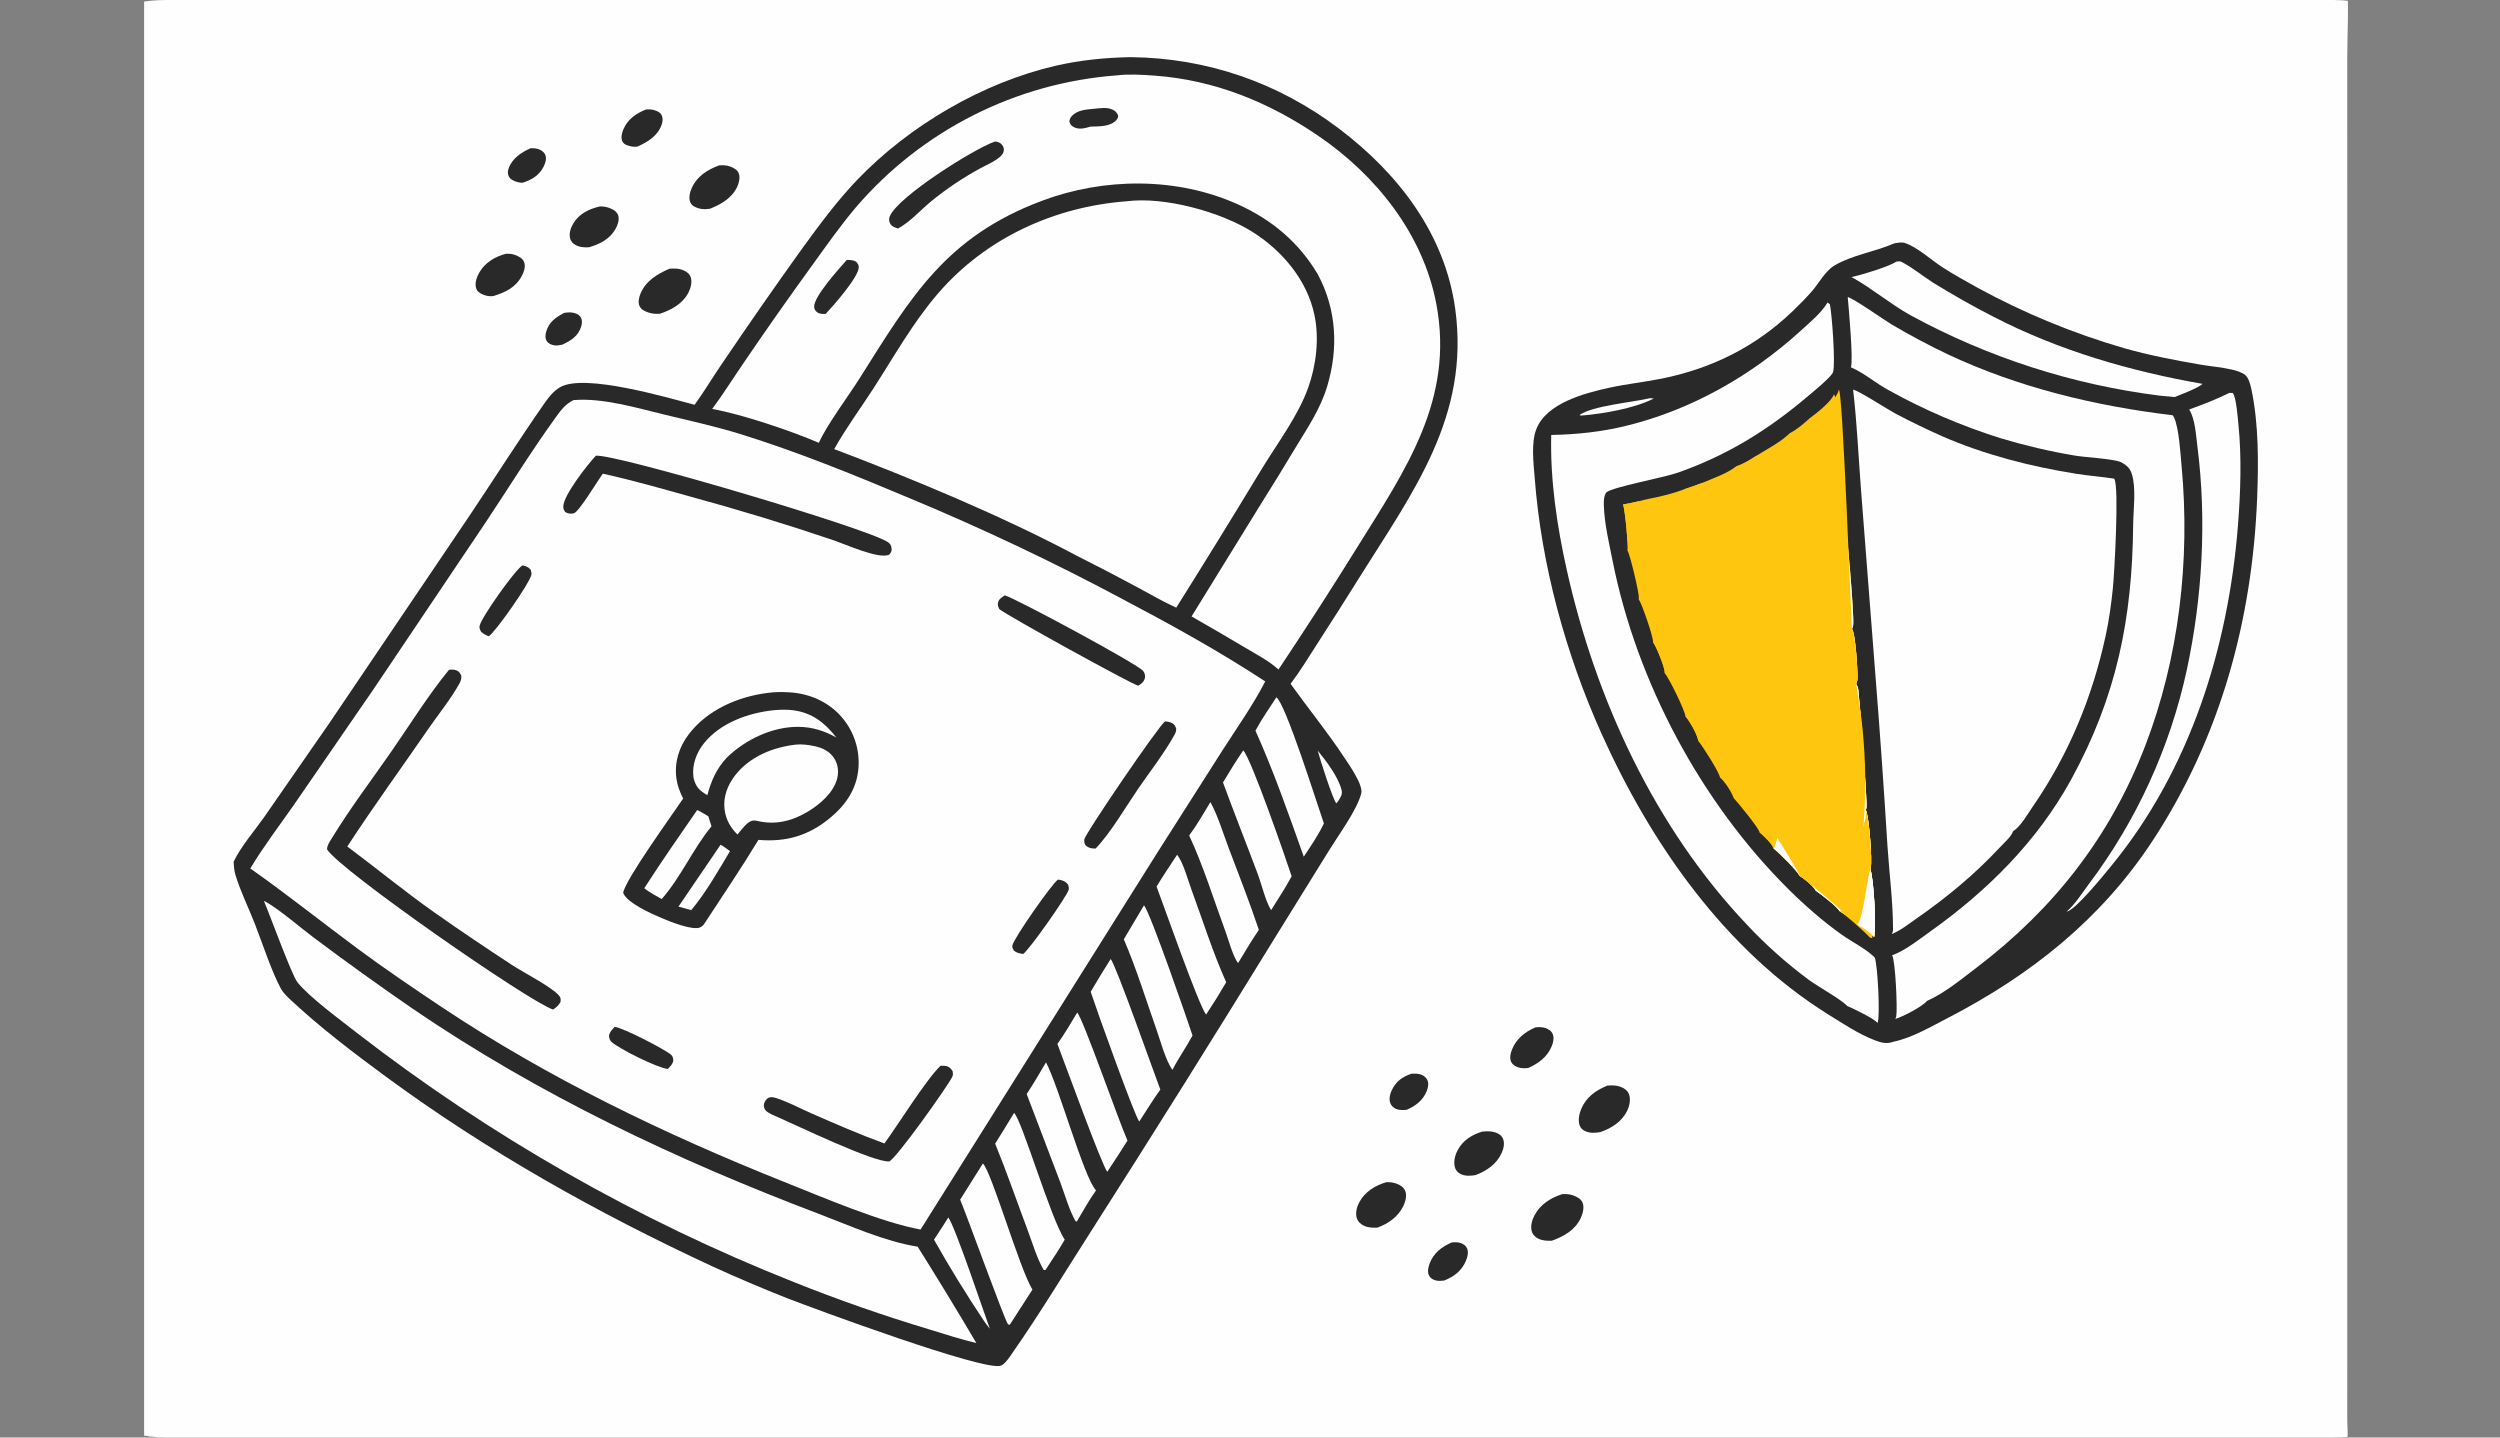 <svg width="240" height="138" viewBox="0 0 240 138" fill="none" xmlns="http://www.w3.org/2000/svg">
<rect x="0" y="0" width="240" height="138" fill="#808080" stroke="none"/>
<g clip-path="url(#clip0_3535_43687)">
<g clip-path="url(#clip1_3535_43687)">
<path d="M13.835 -2H225.155C225.246 -1.855 225.302 -1.717 225.316 -1.544C225.503 0.765 225.335 3.226 225.335 5.547L225.337 20.274V108.518V130.627L225.335 136.287C225.335 137.003 225.447 137.944 225.306 138.638C225.279 138.773 225.228 138.884 225.155 139H13.835V-2Z" fill="#FEFEFE"/>
<path d="M108.547 5.486C115.88 5.568 122.692 7.923 128.548 12.351C134.231 16.65 138.721 22.463 139.706 29.681C141.109 39.958 135.657 47.221 130.527 55.395C129.187 57.548 127.827 59.688 126.448 61.816C125.618 63.106 124.822 64.423 123.894 65.646C125.575 67.999 127.435 70.27 129.024 72.681C129.485 73.38 130.893 75.355 130.68 76.173C130.265 77.773 128.525 80.12 127.633 81.571L122.325 90.134C116.538 99.549 110.671 108.914 104.723 118.228C102.226 122.124 99.826 126.113 97.176 129.907C96.92 130.274 96.526 130.904 96.108 131.096C94.674 131.754 77.947 125.558 75.544 124.62C73.15 123.674 70.781 122.666 68.44 121.597C57.339 116.446 46.84 110.562 36.971 103.304C33.898 101.043 30.786 98.675 27.992 96.074C27.618 95.727 27.209 95.351 26.96 94.899C26.11 93.363 25.139 90.403 24.444 88.632C23.843 87.097 23.082 85.573 22.605 83.998C22.477 83.575 22.448 83.155 22.432 82.715C23.113 81.283 24.462 79.721 25.388 78.402L31.653 69.368L45.17 49.362C47.551 45.806 49.841 42.181 52.296 38.676C52.696 38.106 53.155 37.527 53.767 37.172C56.101 35.82 64.028 38.162 66.681 38.861C67.577 37.623 68.363 36.304 69.225 35.042C71.757 31.292 74.341 27.578 76.978 23.901C78.637 21.616 80.333 19.311 82.289 17.269C87.287 12.054 94.353 7.907 101.406 6.299C103.788 5.756 106.111 5.535 108.547 5.486Z" fill="#29292A"/>
<path d="M55.043 38.413C57.795 38.162 61.141 39.162 63.825 39.811C66.274 40.402 68.765 40.95 71.169 41.7C76.566 43.384 81.799 45.508 87.007 47.697C94.17 50.667 101.182 53.988 108.018 57.648C112.59 60.061 117.14 62.578 121.462 65.419C120.29 67.686 118.777 69.824 117.397 71.971L111.084 81.885L89.138 116.82C88.899 117.233 88.628 117.632 88.371 118.035C84.617 117.353 78.973 114.939 75.274 113.462C63.816 108.887 52.626 103.501 42.346 96.642C39.64 94.837 36.931 92.999 34.318 91.063C30.882 88.517 27.525 85.831 24.029 83.374C25.298 81.25 26.835 79.249 28.249 77.217L35.947 66.034L46.688 50.053C48.913 46.702 51.045 43.25 53.402 39.992C53.901 39.304 54.276 38.813 55.043 38.413Z" fill="#FEFEFE"/>
<path d="M73.684 66.521C74.331 66.423 75.079 66.425 75.732 66.46C77.66 66.564 79.48 67.337 80.766 68.8C81.951 70.146 82.545 71.911 82.415 73.699C82.269 75.685 81.244 77.213 79.748 78.469C77.659 80.221 75.482 80.858 72.811 80.628C71.145 83.378 69.324 86.056 67.568 88.75C67.479 88.861 67.359 88.963 67.23 89.024C66.5 89.368 64.274 88.453 63.508 88.129C62.542 87.719 60.214 86.692 59.825 85.724C59.973 84.515 64.556 78.194 65.583 76.659C65.264 76.023 65.029 75.434 64.933 74.725C64.725 73.173 65.194 71.687 66.144 70.458C67.937 68.138 70.833 66.882 73.684 66.521Z" fill="#29292A"/>
<path d="M76.389 71.483C76.976 71.418 77.635 71.511 78.209 71.632C78.97 71.793 79.663 72.138 80.092 72.808C80.442 73.356 80.529 74.059 80.381 74.686C80.052 76.079 78.728 77.206 77.558 77.912C76.025 78.838 74.409 79.227 72.655 78.798C72.53 78.765 72.428 78.767 72.301 78.775C71.749 78.812 71.145 79.713 70.797 80.113C70.123 79.458 69.691 78.68 69.563 77.74C69.398 76.528 69.843 75.367 70.582 74.421C71.984 72.63 74.185 71.738 76.389 71.483Z" fill="#FEFEFE"/>
<path d="M74.29 68.179C74.898 68.127 75.519 68.106 76.126 68.183C77.957 68.413 79.195 69.39 80.292 70.806C79.166 70.164 77.983 69.792 76.68 69.777C74.163 69.747 71.556 70.992 69.779 72.727C68.78 73.788 68.274 74.954 67.906 76.341C67.703 76.213 67.495 76.085 67.306 75.937C66.896 75.615 66.625 75.052 66.564 74.539C66.429 73.402 66.876 72.221 67.585 71.347C69.18 69.377 71.845 68.433 74.29 68.179Z" fill="#FEFEFE"/>
<path d="M66.931 77.763C67.299 77.927 67.657 78.17 68.007 78.372C68.086 78.692 68.205 79.008 68.308 79.321C66.516 81.497 65.396 84.168 63.525 86.309C62.944 85.99 62.372 85.684 61.851 85.271C63.487 82.725 65.207 80.249 66.931 77.763Z" fill="#FEFEFE"/>
<path d="M69.174 81.096C69.483 81.246 69.796 81.511 70.08 81.71C68.948 83.607 67.775 85.668 66.361 87.374L65.132 87.036L69.174 81.096Z" fill="#FEFEFE"/>
<path d="M43.099 64.305C43.338 64.273 43.594 64.258 43.822 64.357C44.105 64.481 44.163 64.618 44.286 64.879C44.302 65.163 44.247 65.353 44.111 65.602C43.306 67.075 42.122 68.518 41.165 69.909C38.561 73.691 35.846 77.416 33.341 81.264C36.162 83.369 38.88 85.612 41.763 87.639C44.19 89.346 46.668 91.015 49.151 92.64C50.19 93.321 52.999 94.77 53.663 95.571C53.855 95.804 53.833 95.914 53.809 96.192C53.612 96.537 53.414 96.7 53.095 96.916C50.773 96.16 32.591 83.514 31.398 81.54C31.387 81.171 31.655 80.801 31.84 80.496C33.587 77.624 35.673 74.879 37.592 72.112C39.386 69.524 41.109 66.743 43.099 64.305Z" fill="#29292A"/>
<path d="M57.206 43.746C59.141 43.572 83.115 50.663 85.215 52.03C85.482 52.204 85.562 52.355 85.593 52.687C85.618 52.958 85.516 53.07 85.352 53.256C84.353 53.697 81.209 52.272 80.057 51.876C75.519 50.34 70.936 48.943 66.314 47.684C63.512 46.903 60.715 46.101 57.874 45.474C57.402 46.094 55.609 49.108 55.101 49.27C54.803 49.364 54.529 49.302 54.262 49.16C54.138 48.958 54.075 48.878 54.075 48.633C54.077 47.549 56.457 44.533 57.206 43.746Z" fill="#29292A"/>
<path d="M90.293 102.315C90.481 102.314 90.69 102.306 90.874 102.349C91.132 102.41 91.304 102.609 91.443 102.819C91.491 103.028 91.504 103.2 91.407 103.397C90.953 104.317 86.058 111.209 85.362 111.498C83.841 111.593 76.458 108.021 74.633 107.229C74.296 107.076 73.663 106.846 73.454 106.536C73.344 106.374 73.295 106.148 73.347 105.963C73.409 105.74 73.578 105.474 73.797 105.38C74.066 105.264 74.354 105.362 74.615 105.449C75.725 105.82 76.814 106.408 77.887 106.879C80.198 107.892 82.531 108.909 84.902 109.773C86.229 107.966 88.913 103.622 90.293 102.315Z" fill="#29292A"/>
<path d="M96.456 57.155C97.303 57.34 109.303 63.788 109.754 64.424C109.899 64.628 109.964 64.865 109.904 65.111C109.816 65.468 109.568 65.64 109.274 65.829C108.703 65.724 96.7 59.105 95.931 58.473C95.822 58.219 95.746 58.081 95.824 57.799C95.906 57.498 96.214 57.318 96.456 57.155Z" fill="#29292A"/>
<path d="M111.844 69.253C112.068 69.269 112.331 69.314 112.528 69.424C112.776 69.562 112.826 69.71 112.918 69.957C112.913 70.192 112.865 70.337 112.753 70.54C111.763 72.332 110.413 74.039 109.254 75.734C108.061 77.477 106.61 79.978 105.179 81.459C104.797 81.471 104.513 81.415 104.218 81.162C104.103 80.953 104.058 80.804 104.099 80.563C104.191 80.012 111.178 69.741 111.844 69.253Z" fill="#29292A"/>
<path d="M101.567 84.441C101.615 84.447 101.664 84.453 101.712 84.46C102.065 84.519 102.334 84.642 102.544 84.936C102.583 85.106 102.638 85.236 102.595 85.409C102.437 86.045 98.771 91.232 98.221 91.584C97.873 91.524 97.611 91.486 97.329 91.254C97.242 91.083 97.155 90.973 97.186 90.771C97.286 90.117 101 84.812 101.567 84.441Z" fill="#29292A"/>
<path d="M50.163 54.274C50.497 54.357 50.713 54.417 50.941 54.688C50.987 54.844 51.047 55.026 51.012 55.19C50.84 55.998 47.554 60.694 46.918 61.081C46.62 60.971 46.419 60.85 46.179 60.642C46.086 60.464 45.995 60.286 46.041 60.08C46.233 59.227 49.474 54.66 50.163 54.274Z" fill="#29292A"/>
<path d="M59.014 98.582C59.736 98.628 63.837 100.735 64.428 101.26C64.611 101.422 64.629 101.638 64.633 101.868C64.528 102.211 64.356 102.379 64.106 102.617C63.167 102.548 59.391 100.67 58.696 100.014C58.504 99.833 58.48 99.636 58.464 99.383C58.565 99.028 58.765 98.836 59.014 98.582Z" fill="#29292A"/>
<path d="M107.221 7.236C108.393 7.094 109.682 7.176 110.856 7.262C116.598 7.683 121.774 9.793 126.506 13.006C132.082 16.792 136.619 22.464 137.889 29.192C139.622 38.365 134.933 45.078 130.359 52.437C127.882 56.423 125.34 60.369 122.735 64.273C121.81 63.438 120.61 62.816 119.542 62.181C117.834 61.164 116.117 60.163 114.39 59.178L121.075 48.339C122.203 46.545 123.313 44.738 124.404 42.921C125.55 41.038 126.768 39.223 127.409 37.093C128.503 33.461 128.318 29.719 126.515 26.347C124.708 23.288 122.121 21.11 118.893 19.644C113.033 16.982 106.003 17.029 100.023 19.277C90.807 22.741 87.485 28.448 82.526 36.315C81.415 38.078 79.418 40.721 78.609 42.511C75.977 41.371 71.165 39.748 68.367 39.261C69.408 37.863 70.345 36.363 71.331 34.924C73.474 31.768 75.665 28.646 77.905 25.558C79.299 23.63 80.645 21.701 82.185 19.882C88.519 12.506 97.527 7.956 107.221 7.236Z" fill="#FEFEFE"/>
<path d="M95.497 13.592C95.595 13.595 95.586 13.591 95.698 13.612C95.947 13.659 96.169 13.811 96.288 14.038C96.383 14.22 96.392 14.394 96.336 14.588C96.146 15.246 94.71 15.826 94.15 16.133C92.45 17.067 90.858 18.115 89.362 19.352C88.35 20.189 87.359 21.316 86.209 21.938C85.918 21.837 85.598 21.749 85.45 21.453C85.334 21.22 85.321 20.998 85.426 20.752C86.233 18.858 93.458 14.309 95.497 13.592Z" fill="#29292A"/>
<path d="M81.29 24.955C81.628 24.956 81.881 24.952 82.187 25.123C82.323 25.296 82.427 25.383 82.441 25.617C82.495 26.533 79.966 29.394 79.262 30.136C78.965 30.145 78.68 30.148 78.433 29.963C78.276 29.847 78.171 29.671 78.158 29.471C78.098 28.477 80.58 25.763 81.29 24.955Z" fill="#29292A"/>
<path d="M105.096 10.435C105.651 10.383 106.265 10.28 106.791 10.518C107.09 10.653 107.226 10.816 107.348 11.107C107.326 11.298 107.283 11.417 107.144 11.556C106.52 12.186 105.516 12.122 104.699 12.155C104.15 12.304 103.581 12.488 103.045 12.18C102.785 12.031 102.737 11.916 102.655 11.649C102.694 11.469 102.732 11.336 102.853 11.191C103.404 10.531 104.309 10.52 105.096 10.435Z" fill="#29292A"/>
<path d="M108.175 19.321C111.799 18.855 117.224 20.345 120.293 22.297C123.107 24.086 125.471 26.883 126.179 30.203C126.667 32.489 126.362 35.062 125.576 37.25C124.611 39.934 122.632 42.552 121.141 44.998C118.438 49.467 115.697 53.913 112.92 58.336C111.667 57.774 110.455 57.055 109.243 56.407C107.307 55.36 105.354 54.345 103.385 53.36C96.226 49.544 87.665 45.988 80.084 43.114C81.188 41.127 82.607 39.215 83.844 37.298C85.841 34.202 87.641 30.964 90.057 28.163C94.647 22.839 101.231 19.841 108.175 19.321Z" fill="#FEFEFE"/>
<path d="M25.334 86.488C26.507 87.034 28.895 89.101 30.043 89.955C33.193 92.318 36.391 94.616 39.635 96.848C51.736 105.106 64.975 111.365 78.646 116.547C81.663 117.691 84.903 119.171 88.096 119.682C90.012 122.731 91.901 125.829 93.729 128.931C92.209 128.579 90.707 128.073 89.212 127.623C84.819 126.303 80.487 124.79 76.227 123.087C61.184 117.121 47.057 109.065 34.261 99.156C32.785 97.995 29.659 95.712 28.554 94.298C27.993 93.58 25.929 87.876 25.334 86.488Z" fill="#FEFEFE"/>
<path d="M94.358 111.694C95.212 112.527 97.883 121.833 99.115 123.8L96.944 127.168L96.901 127.179C96.856 127.16 96.795 127.161 96.764 127.123C96.431 126.706 92.781 116.581 92.174 115.169C92.908 114.014 93.636 112.856 94.358 111.694Z" fill="#FEFEFE"/>
<path d="M109.824 86.913C110.413 87.566 114 97.931 114.482 99.409C113.88 100.532 113.135 101.567 112.555 102.709C111.907 101.829 111.398 99.904 111.011 98.806C109.998 95.938 109.09 92.963 107.885 90.172L109.824 86.913Z" fill="#FEFEFE"/>
<path d="M106.62 92.068C107.074 92.466 110.836 103.155 111.393 104.6C110.676 105.584 110.038 106.645 109.372 107.664C108.996 107.342 105.201 96.744 104.705 95.209C105.328 94.152 105.966 93.105 106.62 92.068Z" fill="#FEFEFE"/>
<path d="M116.2 77.004C116.922 78.318 117.389 79.916 117.923 81.326C118.923 83.967 119.954 86.587 120.85 89.267C120.142 90.294 119.512 91.393 118.854 92.455C118.366 91.843 117.939 90.218 117.646 89.425C116.52 86.377 115.532 83.147 114.16 80.206C114.914 79.197 115.542 78.078 116.2 77.004Z" fill="#FEFEFE"/>
<path d="M122.528 66.945C123.387 67.439 126.468 77.256 127.094 79.052C126.571 80.164 125.833 81.218 125.163 82.244C123.728 78.199 122.281 74.06 120.525 70.144C121.107 69.044 121.858 67.995 122.528 66.945Z" fill="#FEFEFE"/>
<path d="M119.352 72.04C120.123 72.83 123.463 82.488 123.997 84.124C123.4 85.237 122.693 86.302 122.027 87.375C121.481 86.492 121.123 84.913 120.744 83.903C119.645 80.969 118.484 78.058 117.408 75.115C118.026 74.067 118.668 73.047 119.352 72.04Z" fill="#FEFEFE"/>
<path d="M113.005 82.052C113.631 82.887 114.004 84.387 114.368 85.372C115.467 88.345 116.413 91.402 117.715 94.294C117.104 95.348 116.46 96.383 115.785 97.397C115.106 96.595 111.714 86.928 111.031 85.11C111.655 84.071 112.341 83.065 113.005 82.052Z" fill="#FEFEFE"/>
<path d="M103.41 97.21C103.935 97.667 107.453 107.773 108.24 109.494C107.609 110.5 106.963 111.497 106.303 112.484C105.845 112.068 102.085 101.703 101.512 100.219C102.202 99.258 102.796 98.221 103.41 97.21Z" fill="#FEFEFE"/>
<path d="M97.349 106.841C98.085 107.455 100.878 117.034 102.214 119.006C101.65 120.002 100.986 120.956 100.365 121.917L100.205 121.927C99.552 120.829 99.128 119.355 98.674 118.148C97.629 115.365 96.658 112.542 95.535 109.789C96.15 108.813 96.755 107.83 97.349 106.841Z" fill="#FEFEFE"/>
<path d="M100.416 101.987C101.639 104.269 104.065 113.099 105.22 114.276C104.545 115.224 103.967 116.265 103.374 117.267L103.25 117.233C102.612 116.098 102.233 114.673 101.768 113.453L98.56 105.025C99.222 104.045 99.808 103.002 100.416 101.987Z" fill="#FEFEFE"/>
<path d="M91.038 116.876C91.705 117.776 94.422 125.915 95.027 127.565C94.811 127.316 94.625 127.032 94.432 126.764C92.747 124.239 91.157 121.652 89.664 119.009C90.137 118.309 90.584 117.589 91.038 116.876Z" fill="#FEFEFE"/>
<path d="M126.502 72.058C127.311 73.041 128.466 74.574 128.784 75.811C128.901 76.266 128.713 76.495 128.485 76.873L128.297 77.128C127.996 76.889 126.661 72.726 126.502 72.058Z" fill="#FEFEFE"/>
<path d="M181.858 23.359C182.169 23.31 182.556 23.223 182.862 23.325C184.08 23.731 185.372 24.94 186.456 25.644C187.557 26.358 188.725 27 189.872 27.638C194.326 30.068 199.033 32.008 203.906 33.422C206.266 34.097 208.777 34.578 211.199 34.997C212.217 35.174 213.277 35.251 214.282 35.485C214.679 35.577 215.11 35.711 215.454 35.934C215.875 36.208 216.048 36.954 216.144 37.416C216.835 40.712 216.819 44.39 216.688 47.749C216.229 59.552 213.138 70.845 206.609 80.775C201.69 88.255 194.929 93.617 187.045 97.696C185.439 98.527 183.56 99.635 181.777 100.003C181.132 100.248 180.605 100.101 179.985 99.866C178.438 99.278 176.946 98.28 175.542 97.406C165.603 91.227 158.466 80.944 153.735 70.408C150.316 62.794 147.965 54.226 147.332 45.89C147.225 44.471 146.962 42.522 147.498 41.172C148.484 38.693 152.118 37.745 154.479 37.226C156.141 36.861 157.838 36.684 159.506 36.35C164.343 35.381 168.545 33.283 172.115 29.855C172.755 29.241 173.385 28.602 173.967 27.931C174.629 27.166 175.229 26.01 176.109 25.487C177.775 24.497 179.984 24.165 181.778 23.394L181.858 23.359Z" fill="#29292A"/>
<path d="M177.899 37.407C178.468 37.519 181.179 39.287 181.95 39.699C183.422 40.475 184.92 41.201 186.44 41.876C190.501 43.653 194.951 44.79 199.325 45.485C200.528 45.676 201.747 45.763 202.951 45.948C202.961 45.965 202.973 45.981 202.983 45.998C203.446 46.796 202.978 55.061 202.837 56.451C202.683 57.986 202.468 59.545 202.139 61.053C200.839 67.012 198.571 72.477 195.106 77.492C194.6 78.225 193.996 79.327 193.243 79.809C193.238 79.828 193.237 79.847 193.23 79.864C193.044 80.346 192.423 80.885 192.072 81.261C189.599 83.92 186.924 86.135 183.947 88.205C183.213 88.716 182.447 89.329 181.617 89.667C181.691 89.519 181.731 89.385 181.731 89.218C181.731 86.599 181.376 83.883 181.2 81.262C180.86 75.73 180.47 70.202 180.029 64.677L178.656 47.007C178.411 43.813 178.268 40.587 177.899 37.407Z" fill="#FEFEFE"/>
<path d="M176.061 37.841C176.411 38.364 176.676 42.367 176.51 43.05C176.495 43.11 176.456 43.19 176.434 43.244C176.821 43.754 177.026 47.495 176.943 48.251C176.93 48.384 176.894 48.501 176.843 48.623C176.965 48.798 177.029 48.946 177.062 49.156C177.244 50.312 178.035 59.122 177.906 60.029C177.888 60.159 177.851 60.273 177.794 60.39C178.132 60.779 178.356 64.525 178.315 65.197C178.304 65.367 178.247 65.509 178.185 65.664C178.305 65.847 178.373 66.026 178.4 66.242C178.534 67.345 179.286 77.11 179.18 77.554C179.153 77.66 179.152 77.656 179.114 77.74C179.43 78.309 179.755 82.675 179.587 83.315C179.576 83.357 179.562 83.399 179.55 83.441C179.886 84.348 180.141 89.087 179.918 89.932C179.499 89.518 178.856 89.032 178.32 88.787C177.928 88.316 177.129 87.785 176.598 87.462C176.245 86.916 174.862 85.898 174.291 85.491C174.03 85.024 173.215 84.342 172.751 84.078C172.532 83.599 170.727 81.809 170.265 81.464C170.112 80.963 169.318 80.256 168.921 79.906C168.797 79.425 166.872 77.089 166.435 76.615C166.214 76.001 165.613 75.073 165.122 74.639C165.019 74.079 163.459 71.645 163.032 71.126C162.966 70.535 162.205 69.216 161.798 68.76C161.789 68.289 160.212 65.038 159.803 64.62C159.806 64.593 159.814 64.566 159.814 64.538C159.825 64.079 158.98 62.004 158.689 61.646C158.743 61.19 157.612 57.941 157.309 57.51C157.315 57.473 157.322 57.437 157.327 57.4C157.382 56.972 156.461 53.17 156.253 52.886C156.341 52.498 155.993 48.809 155.809 48.432C156.328 48.346 156.839 48.227 157.351 48.112C157.933 47.949 158.539 47.841 159.128 47.71C159.99 47.519 160.865 47.282 161.69 46.968C162.284 46.786 162.871 46.556 163.456 46.344C164.482 45.902 165.79 45.463 166.669 44.773C167.336 44.569 168.035 44.133 168.613 43.752C169.661 43.102 170.947 42.44 171.832 41.579C172.518 41.231 173.184 40.647 173.753 40.133C174.351 39.705 175.86 38.514 176.061 37.841Z" fill="#FFC60F"/>
<path d="M176.843 48.623C176.966 48.798 177.029 48.946 177.062 49.156C177.244 50.312 178.036 59.122 177.906 60.029C177.888 60.159 177.851 60.273 177.795 60.39C178.132 60.779 178.356 64.524 178.315 65.197C178.304 65.367 178.248 65.509 178.186 65.664C178.305 65.847 178.373 66.026 178.4 66.242C178.534 67.345 179.286 77.11 179.18 77.554C179.154 77.66 179.152 77.656 179.114 77.74C179.43 78.309 179.755 82.675 179.587 83.315C179.576 83.357 179.563 83.399 179.55 83.441C179.886 84.348 180.141 89.087 179.918 89.932C179.499 89.518 178.856 89.032 178.321 88.787C177.928 88.316 177.129 87.785 176.598 87.462C176.245 86.916 174.862 85.898 174.292 85.491C174.03 85.024 173.215 84.342 172.751 84.078C172.532 83.599 170.727 81.809 170.265 81.464C170.981 79.842 171.637 75.304 172.025 73.296L174.968 58.398L176.336 51.613C176.521 50.662 176.825 49.589 176.843 48.623Z" fill="#FEFEFE"/>
<path d="M178.186 65.664C178.305 65.847 178.373 66.026 178.4 66.242C178.534 67.345 179.286 77.11 179.18 77.554C179.154 77.66 179.152 77.656 179.114 77.74C179.43 78.309 179.755 82.675 179.587 83.315C179.576 83.357 179.562 83.399 179.55 83.441C179.886 84.348 180.141 89.087 179.918 89.932C179.499 89.518 178.856 89.032 178.32 88.787C177.928 88.316 177.129 87.785 176.598 87.463C176.245 86.916 174.862 85.898 174.292 85.491C174.483 85.073 178.195 66.396 178.186 65.664Z" fill="#FEFEFE"/>
<path d="M176.598 87.462L176.915 87.356C177.593 86.101 178.23 81.91 178.617 80.249C178.778 79.553 179.105 78.746 179.16 78.053C179.17 77.932 179.145 77.855 179.114 77.74C179.43 78.309 179.755 82.675 179.587 83.315C179.576 83.357 179.513 88.958 179.5 89C179.836 89.907 180.141 89.087 179.918 89.932C179.499 89.518 180.036 90.246 179.5 90C179.108 89.529 177.129 87.785 176.598 87.462Z" fill="#FFC60F"/>
<path d="M178.321 88.787C178.936 87.794 179.148 84.795 179.55 83.441C179.886 84.348 180.141 89.087 179.918 89.932C179.499 89.518 178.856 89.032 178.321 88.787Z" fill="#FEFEFE"/>
<path d="M177.795 60.39C178.132 60.779 178.356 64.525 178.315 65.197C178.304 65.367 178.248 65.509 178.186 65.664C180.501 78 177.51 87.581 177.318 88C177.056 87.533 173.215 84.342 172.751 84.078C172.994 83.854 160.925 65.332 160.999 65C162.194 59.706 160.999 50.5 167.999 47C168.333 45.36 176.141 39.134 176.499 37.5C176.857 35.866 177.76 61.081 177.795 60.39Z" fill="#FFC60F"/>
<path d="M155.809 48.432C156.328 48.346 156.839 48.227 157.351 48.112C157.589 48.609 156.781 51.89 156.559 52.517C156.482 52.737 156.435 52.752 156.253 52.886C156.341 52.498 155.993 48.809 155.809 48.432Z" fill="#FFC60F"/>
<path d="M161.69 46.968C162.284 46.786 162.871 46.556 163.456 46.344C163.554 46.54 163.572 46.713 163.547 46.926C163.369 48.418 162.974 49.947 162.678 51.423C162.096 54.375 161.483 57.321 160.839 60.26C160.567 61.49 160.392 63.117 159.978 64.276C159.935 64.396 159.868 64.511 159.803 64.62C159.806 64.592 159.814 64.566 159.814 64.538C159.825 64.079 158.98 62.004 158.689 61.646C158.83 61.522 158.929 61.394 158.983 61.214C159.586 59.197 159.865 56.975 160.292 54.91C160.793 52.474 161.479 49.969 161.782 47.504C161.808 47.3 161.786 47.15 161.69 46.968Z" fill="#FFC60F"/>
<path d="M166.669 44.773C167.336 44.569 168.035 44.133 168.613 43.752C168.773 44.297 168.522 45.133 168.424 45.686C167.36 51.718 165.947 57.693 164.68 63.684C164.329 65.344 163.624 69.823 163.032 71.126C162.966 70.535 162.205 69.216 161.798 68.76C161.873 68.699 162.015 68.583 162.061 68.504C162.378 67.971 162.852 64.746 163.024 63.924C164.342 57.61 165.698 51.298 166.934 44.967L166.669 44.773Z" fill="#FFC60F"/>
<path d="M176.434 43.244C176.821 43.754 177.026 47.495 176.944 48.251C176.93 48.384 176.894 48.5 176.843 48.623C176.825 49.589 176.521 50.662 176.336 51.613L174.968 58.398L172.025 73.296C171.637 75.304 170.981 79.842 170.265 81.464C170.112 80.963 169.318 80.256 168.921 79.906C168.974 79.86 168.974 79.864 169.025 79.8C169.396 79.344 170.28 73.926 170.469 72.928L175.09 49.592C175.293 48.591 176.471 43.832 176.434 43.244Z" fill="#FFC60F"/>
<path d="M177.381 28.524C177.816 28.56 180.977 30.781 181.602 31.15C183.35 32.183 185.145 33.138 186.977 34.012C193.793 37.213 201.141 38.973 208.583 39.867C208.629 39.932 208.677 40.003 208.71 40.075C209.188 41.131 209.323 43.562 209.433 44.749C210.273 53.737 209.186 63.183 205.931 71.625C202.578 80.324 197.179 87.237 189.775 92.872C188.318 93.981 186.679 95.343 184.999 96.085C184.519 96.653 182.673 97.605 181.943 97.819C181.986 97.736 182.022 97.666 182.04 97.574C182.17 96.881 181.956 92.167 181.643 91.705C182.899 91.262 184.17 90.227 185.253 89.459C190.743 85.567 195.581 80.772 198.836 74.824C203.203 66.844 204.7 59.382 204.784 50.364C204.798 48.901 205.088 46.911 204.66 45.517C204.481 44.935 204.138 44.646 203.627 44.371C202.851 44.034 200.219 43.914 199.185 43.736C196.772 43.33 194.384 42.771 192.039 42.065C188.298 40.887 184.685 39.334 181.256 37.429C180.073 36.783 178.976 35.829 177.754 35.289C177.731 35.279 177.708 35.269 177.683 35.259C177.94 34.71 177.472 29.481 177.381 28.524Z" fill="#FEFEFE"/>
<path d="M175.448 29.04L175.67 29.216C175.861 30.101 176.222 34.935 175.973 35.711C175.879 36.136 174.023 37.642 173.622 37.982C169.76 41.261 165.92 43.657 161.117 45.36C159.704 45.861 154.876 46.734 154.207 47.265C153.958 47.652 153.954 48.103 153.969 48.549C154.03 50.312 154.463 52.093 154.806 53.82C157.122 65.482 163.31 77.055 171.743 85.417C173.288 86.948 175.021 88.454 176.793 89.719C177.706 90.371 179.112 91.084 179.892 91.84C179.92 91.868 179.948 91.897 179.977 91.926C180.256 92.622 180.511 97.567 180.247 98.211C179.952 97.793 177.903 96.821 177.35 96.582C176.744 95.94 174.571 94.738 173.701 94.106C171.543 92.512 169.537 90.726 167.704 88.768C158.87 79.46 153.177 67.127 150.404 54.684C149.468 50.484 148.808 46.066 148.918 41.758C151.389 41.706 153.706 41.468 156.116 40.878C162.356 39.352 168.101 36.083 172.835 31.78C173.716 30.979 174.826 30.067 175.448 29.04Z" fill="#FEFEFE"/>
<path d="M214.014 37.718L214.344 37.724C214.679 38.099 214.826 40.142 214.888 40.75C215.208 43.909 215.094 47.27 214.844 50.435C213.92 62.175 210.241 73.911 202.687 83.118C202.03 83.917 199.209 87.428 198.398 87.508C199.197 86.84 199.893 85.71 200.532 84.867C205.113 78.774 208.32 71.762 209.934 64.312C211.428 57.351 211.855 49.941 210.952 42.869C210.821 41.84 210.73 40.191 210.163 39.312C211.401 38.861 212.842 38.314 214.014 37.718Z" fill="#FEFEFE"/>
<path d="M182.06 25.115C182.232 25.088 182.38 25.058 182.542 25.141C183.58 25.664 184.584 26.507 185.577 27.135C187.472 28.31 189.415 29.407 191.399 30.422C197.692 33.664 204.484 35.631 211.433 36.849C211.106 37.218 209.277 37.921 208.755 38.117L207.351 37.984C198.95 36.931 190.822 34.308 183.389 30.254C181.446 29.172 179.696 27.671 177.825 26.644C177.799 26.63 177.772 26.616 177.746 26.602C178.714 26.386 181.241 25.635 182.06 25.115Z" fill="#FEFEFE"/>
<path d="M158.359 38.235L158.732 38.24L158.699 38.291C156.807 39.228 153.918 39.716 151.831 39.893C151.72 39.898 151.786 39.904 151.639 39.842C152.816 38.962 156.767 38.615 158.359 38.235Z" fill="#FEFEFE"/>
<path d="M154.319 104.212C154.768 104.183 155.153 104.175 155.58 104.337C155.941 104.474 156.249 104.683 156.387 105.058C156.569 105.555 156.431 106.175 156.205 106.639C155.686 107.7 154.71 108.304 153.633 108.681C153.137 108.762 152.717 108.803 152.233 108.614C151.968 108.51 151.751 108.322 151.65 108.052C151.467 107.563 151.605 106.909 151.803 106.443C152.287 105.306 153.215 104.662 154.319 104.212Z" fill="#29292A"/>
<path d="M149.988 114.635C150.375 114.621 150.716 114.633 151.083 114.779C151.435 114.92 151.803 115.115 151.941 115.492C152.107 115.946 151.938 116.543 151.736 116.964C151.188 118.104 150.12 118.696 148.981 119.109C148.537 119.124 148.118 119.113 147.707 118.925C147.402 118.786 147.157 118.556 147.057 118.231C146.903 117.732 147.066 117.143 147.301 116.692C147.861 115.618 148.866 114.988 149.988 114.635Z" fill="#29292A"/>
<path d="M64.27 25.796C64.776 25.762 65.201 25.76 65.672 25.979C65.981 26.123 66.214 26.306 66.318 26.641C66.462 27.105 66.304 27.671 66.088 28.093C65.54 29.158 64.445 29.761 63.349 30.12C62.991 30.144 62.633 30.125 62.29 30.014C61.932 29.898 61.553 29.742 61.391 29.374C61.23 29.009 61.341 28.551 61.486 28.195C61.988 26.967 63.11 26.299 64.27 25.796Z" fill="#29292A"/>
<path d="M133.085 113.49C133.408 113.472 133.73 113.516 134.036 113.62C134.394 113.746 134.757 113.959 134.902 114.33C135.077 114.776 134.93 115.335 134.732 115.753C134.228 116.814 133.291 117.466 132.219 117.856C131.761 117.866 131.358 117.868 130.933 117.665C130.614 117.511 130.362 117.287 130.253 116.941C130.096 116.444 130.253 115.858 130.494 115.411C131.038 114.4 132.017 113.808 133.085 113.49Z" fill="#29292A"/>
<path d="M142.265 108.64C142.689 108.594 143.137 108.571 143.548 108.709C143.86 108.813 144.162 109.009 144.291 109.324C144.462 109.745 144.353 110.249 144.176 110.651C143.7 111.739 142.73 112.401 141.656 112.808C141.182 112.884 140.717 112.925 140.263 112.726C140.002 112.611 139.803 112.419 139.701 112.15C139.502 111.622 139.664 110.941 139.916 110.456C140.421 109.483 141.253 108.966 142.265 108.64Z" fill="#29292A"/>
<path d="M69.031 15.878C69.379 15.853 69.713 15.852 70.043 15.97C70.392 16.094 70.762 16.264 70.913 16.627C71.073 17.011 70.95 17.53 70.786 17.9C70.301 18.994 69.222 19.623 68.157 20.038C67.775 20.096 67.434 20.111 67.06 19.997C66.733 19.897 66.424 19.76 66.275 19.431C66.081 19.002 66.236 18.423 66.425 18.014C66.937 16.899 67.925 16.29 69.031 15.878Z" fill="#29292A"/>
<path d="M48.592 24.355C48.883 24.357 49.156 24.367 49.432 24.47C49.786 24.602 50.177 24.792 50.319 25.169C50.478 25.592 50.29 26.123 50.086 26.503C49.49 27.612 48.506 28.067 47.36 28.423C46.973 28.466 46.665 28.412 46.309 28.253C46.011 28.121 45.795 27.958 45.7 27.636C45.557 27.15 45.788 26.54 46.038 26.12C46.598 25.18 47.557 24.623 48.592 24.355Z" fill="#29292A"/>
<path d="M57.605 19.813C58.043 19.819 58.378 19.887 58.774 20.084C59.041 20.218 59.267 20.404 59.353 20.701C59.472 21.112 59.3 21.604 59.097 21.966C58.541 22.956 57.589 23.437 56.539 23.739C56.075 23.765 55.638 23.738 55.225 23.503C54.973 23.36 54.789 23.141 54.722 22.856C54.61 22.378 54.799 21.835 55.051 21.428C55.631 20.488 56.57 20.055 57.605 19.813Z" fill="#29292A"/>
<path d="M147.405 98.624C147.728 98.596 148.035 98.584 148.347 98.691C148.653 98.795 148.933 98.96 149.061 99.27C149.209 99.626 149.116 100.056 148.979 100.402C148.561 101.455 147.71 102.084 146.71 102.526C146.398 102.56 146.091 102.567 145.786 102.478C145.475 102.387 145.191 102.211 145.059 101.905C144.907 101.554 145.015 101.11 145.148 100.768C145.562 99.707 146.397 99.069 147.405 98.624Z" fill="#29292A"/>
<path d="M139.366 119.274C139.659 119.248 139.982 119.239 140.261 119.345C140.517 119.442 140.746 119.608 140.849 119.872C140.995 120.244 140.874 120.691 140.725 121.045C140.317 122.011 139.59 122.544 138.651 122.93C138.393 122.965 138.096 122.99 137.842 122.923C137.574 122.852 137.328 122.724 137.194 122.471C137.003 122.108 137.109 121.656 137.247 121.292C137.633 120.277 138.406 119.696 139.366 119.274Z" fill="#29292A"/>
<path d="M62.015 10.512C62.295 10.488 62.571 10.497 62.84 10.583C63.079 10.66 63.387 10.786 63.501 11.028C63.661 11.367 63.632 11.666 63.504 12.014C63.116 13.061 62.167 13.645 61.196 14.069C60.87 14.136 60.478 14.047 60.17 13.931C59.962 13.854 59.819 13.738 59.731 13.531C59.588 13.193 59.703 12.751 59.84 12.43C60.259 11.44 61.053 10.9 62.015 10.512Z" fill="#29292A"/>
<path d="M135.515 103.069C135.819 103.062 136.116 103.055 136.407 103.157C136.672 103.251 136.915 103.429 137.031 103.692C137.176 104.02 137.101 104.402 136.973 104.723C136.611 105.635 135.916 106.155 135.049 106.539C134.721 106.569 134.339 106.591 134.031 106.461C133.77 106.35 133.561 106.156 133.464 105.886C133.324 105.498 133.432 105.045 133.601 104.682C134.009 103.804 134.627 103.378 135.515 103.069Z" fill="#29292A"/>
<path d="M50.938 14.229C51.231 14.23 51.503 14.233 51.777 14.351C52.031 14.46 52.261 14.629 52.357 14.898C52.486 15.261 52.354 15.677 52.184 16.004C51.74 16.858 51.049 17.261 50.163 17.547C49.978 17.543 49.815 17.519 49.636 17.468C49.327 17.381 48.985 17.22 48.836 16.917C48.715 16.672 48.744 16.397 48.834 16.148C49.175 15.203 50.064 14.613 50.938 14.229Z" fill="#29292A"/>
<path d="M54.148 30.041C54.486 29.983 54.799 29.958 55.136 30.048C55.394 30.117 55.647 30.255 55.773 30.5C55.909 30.765 55.879 31.08 55.791 31.355C55.496 32.288 54.819 32.688 53.986 33.085C53.721 33.14 53.458 33.194 53.187 33.148C52.923 33.102 52.642 32.981 52.493 32.748C52.32 32.478 52.347 32.137 52.433 31.842C52.702 30.912 53.335 30.478 54.148 30.041Z" fill="#29292A"/>
</g>
</g>
<defs>
<clipPath id="clip0_3535_43687">
<rect width="240" height="138" rx="16" fill="white"/>
</clipPath>
<clipPath id="clip1_3535_43687">
<rect width="212.329" height="141" fill="white" transform="translate(13.835 -2)"/>
</clipPath>
</defs>
</svg>
